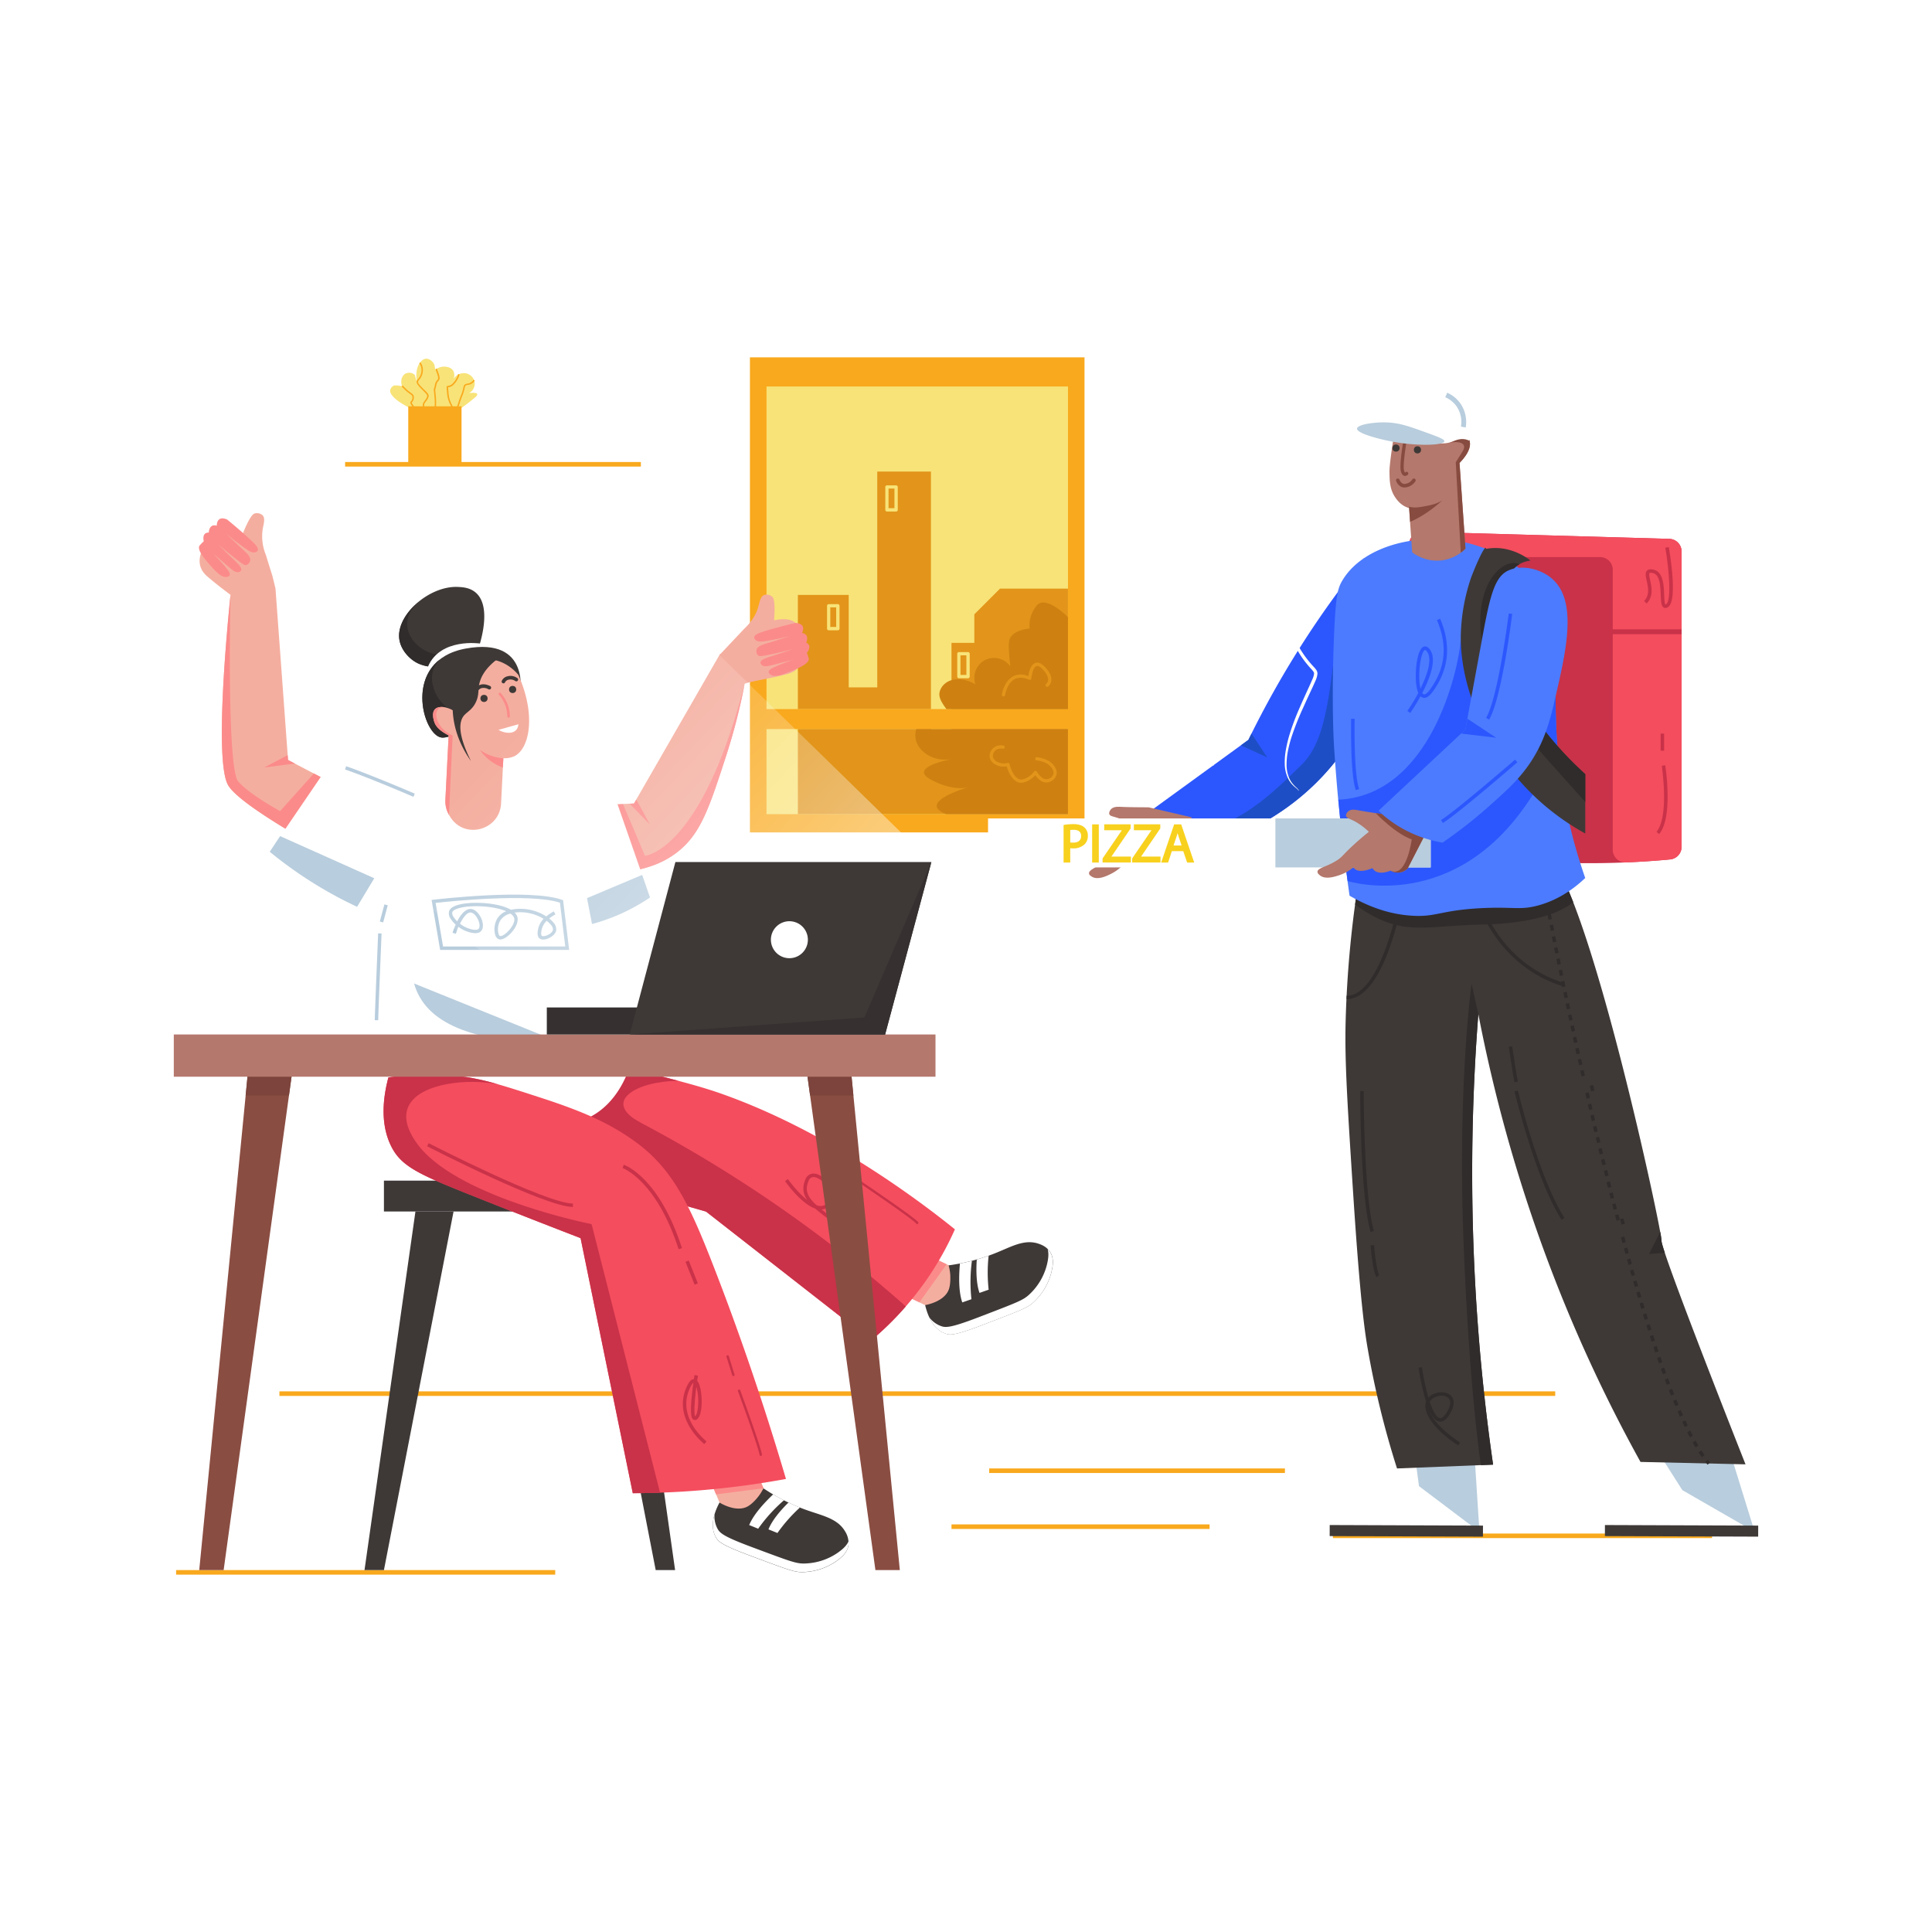 <svg id="SvgjsSvg1398" width="550" height="550" xmlns="http://www.w3.org/2000/svg" version="1.1" xmlns:xlink="http://www.w3.org/1999/xlink" xmlns:svgjs="http://svgjs.com/svgjs"><defs id="SvgjsDefs1399"></defs><g id="SvgjsG1400"><svg xmlns="http://www.w3.org/2000/svg" data-name="Layer 1" viewBox="0 0 1159 771" width="550" height="550"><defs><linearGradient id="a" x1="267.11" x2="702.13" y1="202.2" y2="616.73" gradientUnits="userSpaceOnUse"><stop offset=".1" stop-color="#ffffff" stop-opacity="0" class="stopColorfff svgShape"></stop><stop offset=".93" stop-color="#ffffff" class="stopColorfff svgShape"></stop></linearGradient><linearGradient id="a" x1="267.11" x2="702.13" y1="202.2" y2="616.73" gradientUnits="userSpaceOnUse"><stop offset=".1" stop-color="#ffffff" stop-opacity="0" class="stopColorfff svgShape"></stop><stop offset=".93" stop-color="#ffffff" class="stopColorfff svgShape"></stop></linearGradient></defs><g data-name="background 4" fill="#000000" class="color000 svgShape"><path fill="#F9A91D" d="M449.88 20.38H650.6v284.99H449.88z" class="colorf9a91d svgShape"></path><path fill="#F8E378" d="M459.82 37.85h180.86v193.53H459.82zM459.82 243.37h180.86v51.04H459.82z" class="colorf8e378 svgShape"></path><path fill="#E2951A" d="M584.5 174.52v17.12h-13.7v39.74h69.87V159.1h-40.76l-15.41 15.42zM526.27 218.36h-17.13v-55.49h-30.5v68.51h79.83V88.88h-32.2v129.48zM570.8 253.99h-12.33v-10.62h-79.83v51.03h162.03v-51.03H570.8v10.62z" class="colore2951a svgShape"></path><path fill="#F8E378" d="M537.57 97.16h-5.48a1 1 0 0 0-1 1v13.7a1 1 0 0 0 1 1h5.48a1 1 0 0 0 1-1V98.13a1 1 0 0 0-1-.97Zm-1 13.71h-3.54V99.1h3.54ZM502.63 168.41h-5.48a1 1 0 0 0-1 1v13.7a1 1 0 0 0 1 1h5.48a1 1 0 0 0 1-1v-13.7a1 1 0 0 0-1-1Zm-1 13.7h-3.54v-11.76h3.54ZM580.73 197.18h-5.48a1 1 0 0 0-1 1v13.7a1 1 0 0 0 1 1h5.48a1 1 0 0 0 1-1v-13.7a1 1 0 0 0-1-1Zm-1 13.71h-3.54v-11.77h3.54Z" class="colorf8e378 svgShape"></path><path fill="#CE8111" d="M621.83 169.38c-5.48 6.85-4.11 13.7-4.11 13.7-7.74.76-10.51 3.63-11.64 5.48-.8 1.31-1.54 3.35 0 17.13a12.26 12.26 0 0 0-9.87-5 11.61 11.61 0 0 0-5.89 1.59 12.08 12.08 0 0 0-5.14 14.27c-6.63-3.86-13.86-4.1-18.15-.57a9.32 9.32 0 0 0-3.43 5.48c-.48 3.23 1.38 6.09 4.15 9.94h72.92v-55.17s-13.36-13.7-18.84-6.85ZM549.22 248.85c1.11 7.64 10.34 14.36 21.37 12.56-5.18 1.06-24.39 5.54-12.47 12.1 12.48 6.86 21 5.2 22.4 4.86-2.7.8-30.07 9.19-13 16h73.12v-51h-91a13.2 13.2 0 0 0-.42 5.48Z" class="colorce8111 svgShape"></path><path fill="#E2951A" d="M621.06 203.71c-2.77 1-3.81 5.54-4.16 7.84-3.56-1.29-6.68-1.2-9.31.26-5.35 3-6.53 10.54-6.58 10.86a1 1 0 0 0 .81 1.1h.18a1 1 0 0 0 .95-.82c0-.07 1.1-7 5.62-9.47 2.36-1.3 5.31-1.2 8.78.3a.93.93 0 0 0 .87 0 1 1 0 0 0 .47-.75c.23-2.53 1.26-6.8 3.06-7.46 1.1-.4 2.48.68 3.46 1.65 2.44 2.45 3.67 4.74 3.56 6.62a3.45 3.45 0 0 1-1.13 2.41 1 1 0 0 0-.19 1.36 1 1 0 0 0 1.35.19 5.35 5.35 0 0 0 1.89-3.77c.18-2.51-1.2-5.26-4.12-8.18-2.02-2.03-3.86-2.73-5.51-2.14ZM629.38 262.62a18.9 18.9 0 0 0-7.41-2.4 1 1 0 0 0-.37 1.9h.16a17.09 17.09 0 0 1 6.56 2.1c1.75 1.14 4.25 3.86 3.55 6.26a4.53 4.53 0 0 1-3.79 2.95 4 4 0 0 1-2.6-.65 14 14 0 0 1-3.52-3.92 1 1 0 0 0-.78-.45.94.94 0 0 0-.82.4 12 12 0 0 1-4.44 3.81 7.9 7.9 0 0 1-3.47 1.05c-2.73-.12-5.59-4-6.8-9.3a1 1 0 0 0-.44-.62 1 1 0 0 0-.75-.1 8.29 8.29 0 0 1-6.13-.6 4.77 4.77 0 0 1-2.64-2.82 4.42 4.42 0 0 1 2-4.43 5 5 0 0 1 4-.56 1 1 0 0 0 .52-1.86 6.89 6.89 0 0 0-5.59.81 6.31 6.31 0 0 0-2.84 6.49 6.61 6.61 0 0 0 3.58 4.06 9.93 9.93 0 0 0 6.62 1c1.56 5.8 4.86 9.72 8.37 9.87h.21a10.05 10.05 0 0 0 4.2-1.25 14.1 14.1 0 0 0 4.31-3.35 14.35 14.35 0 0 0 3.28 3.35 5.89 5.89 0 0 0 3.88 1 6.4 6.4 0 0 0 5.47-4.34c1.11-3.67-2.34-7.1-4.32-8.4Z" class="colore2951a svgShape"></path><path fill="#F8E378" d="M271.93 33.6a7 7 0 0 0-.43.87 8.76 8.76 0 0 0 .43-.87Z" class="colorf8e378 svgShape"></path><path fill="#F8E378" d="M281.39 41.82a6.52 6.52 0 0 0 3.4-6.22 6.63 6.63 0 0 0-5.38-5.66 7.21 7.21 0 0 0-7.48 3.66 8.76 8.76 0 0 1-.43.87 7 7 0 0 1 .43-.87 5.61 5.61 0 0 0-.15-5.36 5.35 5.35 0 0 0-3.09-2c-3.62-1.1-6.92 1-7.66 1.46-.28-2.23-.28-2.26-.28-2.26-.39-2.09-3-4.48-5.38-4.25a5 5 0 0 0-3.11 2c-3.59 4.23-2.38 10.85-2 12.73l-1.42-5a5 5 0 0 0-5.93-.62 5.45 5.45 0 0 0-2.15 4 6.73 6.73 0 0 0 .45 3.34c-4.18-.73-5.09-.28-5.09-.28a4.13 4.13 0 0 0-2 2.54c-.67 2.89 4.21 7.1 11.6 10.75l28 2.26a132.5 132.5 0 0 0 11.59-8.77c3.69-3.45-3.92-2.32-3.92-2.32Z" class="colorf8e378 svgShape"></path><path fill="#F9A91D" d="M248.18 49.49c-1.32-1.84-1.25-1.92-1-2.21a3.67 3.67 0 0 0 1-2c.42-2.13-.52-2.8-1.95-3.82a19.64 19.64 0 0 1-2.69-2.22l-2-2-.61.6 2 2a21 21 0 0 0 2.81 2.32c1.39 1 1.92 1.37 1.6 3a2.87 2.87 0 0 1-.76 1.58c-.7.76-.58 1.19.93 3.28.25.35.49.71.69 1a10.07 10.07 0 0 1 1.68 4.64h.85a10.69 10.69 0 0 0-1.8-5.09 13.07 13.07 0 0 0-.75-1.08ZM252.58 37.85c-2.33-2.48-2-2.85-1.1-4a8.64 8.64 0 0 0 2.05-4.13 8 8 0 0 0-1.3-6.34l-.71.48a7.11 7.11 0 0 1 1.17 5.68 7.93 7.93 0 0 1-1.87 3.77c-1.24 1.5-1.46 2.33 1.13 5.1.86.91 1.59 1.64 2.19 2.24 2.37 2.37 2.62 2.62 1.43 4.6a14.45 14.45 0 0 1-.91 1.31c-1 1.35-1.48 2.13-.52 4.85.26.73.63 1.62 1.13 2.72l.78-.35c-.49-1.08-.85-2-1.1-2.65-.85-2.41-.46-2.93.39-4.06a15.66 15.66 0 0 0 1-1.38c1.53-2.55.87-3.21-1.57-5.65-.62-.56-1.35-1.29-2.19-2.19ZM262.1 27.18l-.83.2a12.08 12.08 0 0 0 .49 1.59c1.52 3.87 1.16 4.29.52 5.05a5.65 5.65 0 0 0-1.38 2.91 16 16 0 0 1-.54 2.13c-.2.63-.19.69 0 2.17.06.67.16 1.66.29 3.17a29.88 29.88 0 0 1-.15 7.34c-.4 2.32-1.06 3.27-1.43 3.64l.61.6c.53-.53 1.25-1.67 1.66-4.1a31.07 31.07 0 0 0 .16-7.55c-.13-1.51-.23-2.51-.29-3.18-.14-1.37-.14-1.37 0-1.83a19.59 19.59 0 0 0 .55-2.22 4.82 4.82 0 0 1 1.2-2.53c.9-1.06 1.26-1.76-.37-5.92a10.37 10.37 0 0 1-.49-1.47ZM271.5 36.12a4.31 4.31 0 0 1-2.7 1.34 1 1 0 0 0-.7.26c-.25.31-.22.71-.08 2.19.06.62.14 1.43.22 2.51a17.74 17.74 0 0 0 2 6.56c.85 1.78 1.2 2.6.44 3.35l-.13.12-.08.07a7.8 7.8 0 0 1-2.19 1.06l.29.81a9.4 9.4 0 0 0 2.31-1.11l.13-.09.29-.26c1.2-1.21.54-2.58-.28-4.32a16.63 16.63 0 0 1-1.89-6.26c-.08-1.08-.16-1.9-.21-2.52a13.41 13.41 0 0 1-.11-1.51h.1a5 5 0 0 0 3.19-1.54 13.72 13.72 0 0 0 3.57-6.12l-.81-.27a12.85 12.85 0 0 1-3.36 5.73Z" class="colorf9a91d svgShape"></path><path fill="#F9A91D" d="M281.05 36c-2.45.38-2.7.72-3.12 2.66a26.38 26.38 0 0 1-1.46 4.68 51.4 51.4 0 0 0-1.47 4.11c-.9 2.81-1.24 3.85-3.84 4.78l-.58.19h-.1l-.08.08.3.3v.43h.18l.05-.05.51-.16c3-1.07 3.47-2.49 4.38-5.32.34-1.08.77-2.42 1.45-4.06a26.88 26.88 0 0 0 1.49-4.81c.36-1.65.37-1.69 2.42-2a5.71 5.71 0 0 0 3.62-2.51l-.69-.51a4.9 4.9 0 0 1-3.06 2.19Z" class="colorf9a91d svgShape"></path><path fill="#F9A91D" d="M244.91 49.74h31.96v34.79h-31.96zM167.62 640.67h765.36v2.74H167.62z" class="colorf9a91d svgShape"></path><path fill="#F9A91D" d="M207.03 83.16h177.43v2.74H207.03zM593.4 686.91h177.43v2.74H593.4zM570.8 720.48h154.83v2.74H570.8zM105.64 747.88h227.44v2.74H105.64zM799.61 725.96h227.44v2.74H799.61z" class="colorf9a91d svgShape"></path></g><g data-name="woman 2" fill="#000000" class="color000 svgShape"><path fill="#F4AE9F" d="m535.26 579.48 34.13 16.38 11.98-24.94-53.83-25.84 7.72 34.4z" class="colorf4ae9f svgShape"></path><path fill="#3E3937" d="M622.75 552c-8.39-2.67-15.94 1.85-25.31 5.62-1.32.54-2.78 1.09-4.36 1.66-2.12.75-4.5 1.53-7.12 2.26-.93.28-1.9.54-2.91.79-2.24.58-4.63 1.13-7.19 1.64-2.16.41-4.41.79-6.79 1.12a28.65 28.65 0 0 1 1 5.82c0 .75.3 5.41-.9 8.67-2.68 7.23-13.2 9.18-14.17 9.34.95 4.1 3.73 13.61 11.34 16.74 3.18 1.33 5.06 2.08 23.36-4.92 24.55-9.41 27-10.28 31-14.19a36.43 36.43 0 0 0 10.14-17.74c.72-3.27 1.64-7.79-.84-11.72-2.17-3.4-5.81-4.61-7.25-5.09Z" class="color3e3937 svgShape"></path><path fill="#FFFFFF" d="M628.48 555.27c.89 3.19.23 6.49-.33 9A36.49 36.49 0 0 1 618 582.05c-4 3.9-6.48 4.77-31 14.18-18.3 7-20.18 6.25-23.36 4.93a15.2 15.2 0 0 1-6.25-5c1.76 3.79 4.53 7.72 8.93 9.54 3.18 1.32 5.06 2.07 23.36-4.94 24.56-9.4 27-10.27 31-14.18a36.52 36.52 0 0 0 10.13-17.74c.72-3.27 1.64-7.79-.84-11.71a10.3 10.3 0 0 0-1.49-1.86Z" class="colorfff svgShape"></path><path fill="#FFFFFF" d="M575.86 564c-.62 6.73-.94 16.64 1.41 23.31l5.49-1.92a95.63 95.63 0 0 1 .29-23c-2.24.53-4.63 1.08-7.19 1.61Z" class="colorfff svgShape"></path><path fill="#FB8B8A" d="m551.55 587.29 16.32-22.85-40.33-19.36 7.72 34.4 16.29 7.81z" class="colorfb8b8a svgShape"></path><path fill="#FFFFFF" d="M593.08 559.29c-2.12.75-4.5 1.53-7.12 2.26-.42 6.41-.35 14.38 1.64 20.06l5.49-1.93a93.43 93.43 0 0 1-.01-20.39Z" class="colorfff svgShape"></path><path fill="#F44D5E" d="M373.53 445.79c-23.17-5.87-41.33-9.89-64.47-8.39s-27.92 7.07-29.58 9.08c-9.85 11.87-7.65 33.95 9.14 47.73l88.76 25.4 46.18 13.22q49.5 38.65 99 77.34a187.5 187.5 0 0 0 20.81-20.44 183.14 183.14 0 0 0 29.48-46.26c-18.8-15.12-75.3-58.74-141.08-81.7-12.84-4.47-27.97-8.31-58.24-15.98Z" class="colorf44d5e svgShape"></path><path fill="#C93249" d="M348.15 461.52c-5.67 2.64-7.92 5.78-8.91 8.22-4.77 11.84 10.2 32.05 38.14 49.87l46.18 13.22q49.5 38.65 99 77.34a187.5 187.5 0 0 0 20.81-20.44A798.995 798.995 0 0 0 484 541.82a806.28 806.28 0 0 0-135.85-80.3Z" class="colorc93249 svgShape"></path><path fill="#F4AE9F" d="M464.36 178.15s1.14-12.08-1-14.07a5 5 0 0 0-4.89-1.16c-2.39.93-2.77 4.39-3.7 7.47-1 3.49-3.27 8.07-8.42 12.92l-14.14 15-.16-.17L380.33 288l-67.46 3.25q-2.75 19.88-5.48 39.74a193.56 193.56 0 0 0 47.95.68c22.86-2.53 37.69-4.17 51.07-14.6 13.92-10.85 19-26.34 29.09-57.33a355.86 355.86 0 0 0 11.2-43.52c4.28-1.73 13.55-2.68 25.62-5.87 13.88-3.68 9.42-20.21 6.78-27.84s-14.74-4.36-14.74-4.36ZM165.26 159c-.61-2.49-1.22-5-1.84-7.48q-2-6.35-3.95-12.7a29.22 29.22 0 0 1-1.89-15.3c.52-3.18 1.71-6.45 0-8.34a5 5 0 0 0-4.91-1.1c-2.78.86-7.06 12.2-7.06 12.2s-9.44-8.23-15.17-2.53-17 18.59-6.14 28c5.37 4.64 10.24 8.24 14 11.11-2.28 22.23-9.42 98.55-1.7 113.72 9 17.8 115.1 70.22 115.1 70.22l8.4-39.2-87.3-45.68Z" class="colorf4ae9f svgShape"></path><path fill="#FB8B8A" d="m197.53 274.83-9.26-4.83-20.21 22.57s-18.06-9.71-25.12-17.73-4.66-112-4.66-112c-2.28 22.23-9.42 98.55-1.7 113.72 3.49 6.86 21.39 18.87 42.08 31ZM151.52 131c-5.12-4.93-12-10.66-15.27-13.35-6.51-2.74-6.19 3.71-6.19 3.71-4.75-1.37-4.82 4.14-4.82 4.14-4.43-.14-3 5.19-3 5.19a36.1 36.1 0 0 0-2.58 2.67c-1.55 2.7 3.26 8.13 7 12.39 4.76 5.37 7.18 6.56 9.16 6.34.35 0 1.54-.17 1.94-1 .53-1-.66-2.63-1.4-3.58a104.61 104.61 0 0 0-8.69-9.53c3.35 2.78 6 5 7.67 6.51 3.7 3.22 6 5.33 8.05 4.66a2 2 0 0 0 1.27-1c.67-1.57-1.94-4-4.32-6.31-2.2-2.11-5.43-5.23-9.52-9.32 0 0 13.93 11.87 16 12.41a2.45 2.45 0 0 0 1.1 0 3.53 3.53 0 0 0 2.15-2.63c.46-2.19-2-4.43-3.54-5.86-2.8-2.59-6.37-5.95-11.18-10.63a145.8 145.8 0 0 0 12.45 9.63c1.39 1 3.59 2.5 5.54 1.82a2.17 2.17 0 0 0 1.27-1c.76-1.49-1.77-3.98-3.09-5.26Z" class="colorfb8b8a svgShape"></path><path fill="#3E3937" d="M218.67 747.88h11.65l41.77-215.11h-22.87l-30.55 215.11z" class="color3e3937 svgShape"></path><path fill="#FB8B8A" d="m386.9 319.38-13.14-31-5.12.25 3.48 41.08c13.92-2 24.5-4.93 34.29-12.57 13.92-10.85 19-26.34 29.09-57.33a355.86 355.86 0 0 0 11.2-43.52c-26.03 100.65-59.8 103.09-59.8 103.09Z" class="colorfb8b8a svgShape"></path><path fill="#3E3937" d="m351.57 532.77 41.78 215.11h11.64l-30.55-215.11h-22.87zM230.32 514.27h154.14v18.5H230.32z" class="color3e3937 svgShape"></path><path fill="#C93249" d="M406.94 454.38c-8.76-2.34-19.48-5.06-33.41-8.59l-4-1-15.86 23.71 30.81 11.07c-23.92-12.57-2.94-25.03 22.46-25.19Z" class="colorc93249 svgShape"></path><path fill="#FFFFFF" d="M389.94 344.38q-13.37-38.38-26.72-76.73l-30.83 13a223.31 223.31 0 0 1-27.28 1.35c-2.89 0-.81-.07-21.66-1q-11.67-.53-23.32-1l-9.51-.4-47.71-22.9-41.1 60.3a249 249 0 0 0 34.94 24c6 3.41 11.85 6.4 17.47 9q-3 48.52-5.93 97c10.35 4.11 81.44 32.08 121.36 33.68 7.39.3 16-.21 24.66-4.79 15.26-8.06 21.56-23.88 24-31.51a206.18 206.18 0 0 1-23.11-84.07 116.86 116.86 0 0 0 17.61-6.31 118.4 118.4 0 0 0 17.13-9.62Z" class="colorfff svgShape"></path><path fill="#B8CDDD" d="M248.41 396c6.54 23.13 33.36 36 89.15 36Z" class="colorb8cddd svgShape"></path><path fill="#3E3937" d="M285.52 161.62c-3.64-3.22-8.19-3.38-10.63-3.51-17.41-.93-37.89 17.14-35.26 31.88 1 5.83 5.75 11.41 11.2 14a23.92 23.92 0 0 0 13.89 1.74c1.29-.27 1.9-.54 3.67-.85a30.22 30.22 0 0 1 10.35 0l7.05-6.37s10.81-27.07-.27-36.89Z" class="color3e3937 svgShape"></path><path fill="#302C2B" d="M251.64 166.59c-8 6.39-13.44 15.38-12 23.4 1 5.83 5.75 11.41 11.2 14a24.72 24.72 0 0 0 6.82 1.92l4.32-7.4c-13.36-1.74-26.29-18.51-10.34-31.92Z" class="color302c2b svgShape"></path><path fill="#FFFFFF" d="M256.79 205.81c-7.44 17.28 35.62-5.1 31.14-13.76 0 0-23.7-3.53-31.14 13.76Z" class="colorfff svgShape"></path><path fill="#3E3937" d="M279.49 195.05c-39 7.06-25.88 52.86-14.3 53.44S312 222.22 312 222.22s6.53-34.22-32.51-27.17Z" class="color3e3937 svgShape"></path><path fill="#302C2B" d="M271.54 232c-10.23-3.66-17.65-21-7.63-30.49-19.05 14.75-8.34 46.46 1.28 46.94 2.23.12 5.34-.8 8.9-2.33 1.58-6.51 1.7-12.56-2.55-14.12Z" class="color302c2b svgShape"></path><path fill="#F4AE9F" d="M287.06 202.42c-11.27 3.76-14.17 18.2-13.4 26.3a27.2 27.2 0 0 0 .94 4.85 4 4 0 0 1-.34.23c-5.49-4.18-11.18-4.62-13.37-2.29s-.53 7-.33 7.62c.88 2.69 3.28 5.29 8.57 8l-1.95 38.66a16.41 16.41 0 0 0 2.14 9c.37.65.75 1.26 1.14 1.84 8.86 13.08 29.34 7.17 30.13-8.61l1.37-27.2a13.79 13.79 0 0 0 6.51-1.13c9.29-4.44 13.24-24.92 2.46-48.88-6.42-7.63-15.99-11.02-23.87-8.39Z" class="colorf4ae9f svgShape"></path><path fill="#FB8B8A" d="m301.68 266.42.28-5.58a27.07 27.07 0 0 1-14.07-5 28.07 28.07 0 0 0 13.79 10.58ZM299.33 221.74a.76.76 0 0 0 0 1.08 19.56 19.56 0 0 1 5 12.93.77.77 0 0 0 .77.75.76.76 0 0 0 .76-.76 20.79 20.79 0 0 0-5.51-14 .76.76 0 0 0-1.02 0Z" class="colorfb8b8a svgShape"></path><path fill="#3E3937" d="M284.7 199.47c-2 .85-4.36 2.45-7.1 7.44a50.93 50.93 0 0 0-6.06 22.74c-.1 15.91 7.41 27.88 11 32.91-8.13-16.36-7.13-23.6-4.33-27.14 1.89-2.39 4.91-3.44 7.13-7.92 2.06-4.18 1.41-7.09 2.09-10.77.76-4 3.25-9.57 11.14-15.49-1.26-.76-7.74-4.39-13.87-1.77Z" class="color3e3937 svgShape"></path><circle cx="307.52" cy="219.61" r="2.15" fill="#3E3937" class="color3e3937 svgShape"></circle><circle cx="290.36" cy="224.97" r="2.15" fill="#3E3937" class="color3e3937 svgShape"></circle><path fill="#3E3937" d="M302 215.94a1.13 1.13 0 0 1-.44-.1 1.07 1.07 0 0 1-.53-1.42 5 5 0 0 1 3.51-2.74 7 7 0 0 1 5.82 1.12 1.07 1.07 0 1 1-1.31 1.69 5 5 0 0 0-4-.73 2.93 2.93 0 0 0-2.07 1.55 1.08 1.08 0 0 1-.98.63ZM285.07 222.59a1 1 0 0 1-.34-.06 1.08 1.08 0 0 1-.68-1.36 6.57 6.57 0 0 1 3.63-4.22c1.28-.53 3.42-.85 6.37.63a1.07 1.07 0 0 1-1 1.92 5.59 5.59 0 0 0-4.58-.57 4.58 4.58 0 0 0-2.42 2.92 1.08 1.08 0 0 1-.98.74Z" class="color3e3937 svgShape"></path><path fill="#FFFFFF" d="M311 240.48c-.53 6.41-7.68 5.89-11.95 3.36Z" class="colorfff svgShape"></path><path fill="#FB8B8A" d="M267.9 230.55c-3.08-.84-5.69-.45-7 1-2.17 2.32-.53 7-.33 7.62.88 2.69 3.28 5.29 8.57 8l-1.95 38.66a16.41 16.41 0 0 0 2.14 9l2.22-47.62c-11.31-4.65-13.37-19.01-3.65-16.66Z" class="colorfb8b8a svgShape"></path><path fill="#F4AE9F" d="m423.12 687.22 14.75 34.87 25.48-10.78-23.25-54.98-16.98 30.89z" class="colorf4ae9f svgShape"></path><path fill="#FB8B8A" d="m429.57 702.47 28.41-3.65-17.88-42.49-16.98 30.89 6.45 15.25z" class="colorfb8b8a svgShape"></path><path fill="#3E3937" d="M484.19 712c-1.34-.47-2.8-1-4.35-1.64-2.1-.84-4.4-1.84-6.85-3-.87-.4-1.78-.86-2.69-1.33-2.07-1-4.23-2.22-6.48-3.53-1.89-1.12-3.83-2.33-5.84-3.65a28.93 28.93 0 0 1-3.13 5c-.46.58-3.35 4.25-6.41 5.9-6.79 3.65-16-1.86-16.8-2.38-2 3.71-6.21 12.68-2.58 20.06 1.5 3.1 2.41 4.91 20.77 11.77 24.64 9.19 27.07 10.17 32.65 9.9a36.61 36.61 0 0 0 19.35-6.59c2.7-2 6.38-4.76 7.12-9.35a13 13 0 0 0-2.06-8.61c-4.52-7.55-13.17-9.19-22.7-12.55Z" class="color3e3937 svgShape"></path><path fill="#FFFFFF" d="M502.81 737.31a36.35 36.35 0 0 1-19.34 6.6c-5.59.28-8-.7-32.65-9.9-18.37-6.86-19.27-8.67-20.79-11.76a15.19 15.19 0 0 1-1.35-7.9c-1.2 4-1.72 8.79.37 13 1.52 3.1 2.42 4.91 20.79 11.77 24.63 9.2 27.06 10.18 32.64 9.9a36.45 36.45 0 0 0 19.35-6.6c2.7-2 6.38-4.75 7.12-9.33a10.67 10.67 0 0 0 .08-2.38c-1.44 3.03-4.12 5.07-6.22 6.6Z" class="colorfff svgShape"></path><path fill="#FFFFFF" d="m449.44 720.88 5.39 2.19A95.23 95.23 0 0 1 470.3 706c-2.07-1-4.23-2.22-6.48-3.53-4.92 4.64-11.72 11.85-14.38 18.41ZM461 723.46l5.39 2.18a93.16 93.16 0 0 1 13.49-15.29c-2.1-.84-4.4-1.84-6.85-3-4.59 4.51-9.81 10.53-12.03 16.11Z" class="colorfff svgShape"></path><path fill="#F44D5E" d="M383.5 492.68c-.86-.67-2.38-1.78-4.12-3-12.47-8.76-26.4-15.85-53.82-24.78-25.38-8.27-38.07-12.4-54-13.78a164.48 164.48 0 0 0-38.56 1.23c-2.94 11-5.39 27.54 1.89 41.72 6.37 12.41 18 17.08 52.59 30.86 25.92 10.31 47 18.5 60.81 23.83l31.32 153a515.64 515.64 0 0 0 53.89-3c13.45-1.45 26.12-3.36 38-5.54-15.19-51.47-30.48-94.21-43.21-127-14.02-36.02-23.77-57.22-44.79-73.54Z" class="colorf44d5e svgShape"></path><path fill="#FB8B8A" d="M483.64 191.54s2.36-5-2.52-5.84c0 0 3.13-5.64-3.92-6-4.13 1-12.82 3.11-19.59 5.28-1.73.56-5.1 1.69-5.18 3.37a2.11 2.11 0 0 0 .71 1.46c1.44 1.47 4.09 1.07 5.77.8a147.17 147.17 0 0 0 15.41-3.18c-6.37 2.09-11.06 3.54-14.71 4.63-2 .61-5.21 1.55-5.76 3.71a3.57 3.57 0 0 0 .78 3.31 2.45 2.45 0 0 0 1 .48c2.14.45 19.87-4.09 19.87-4.09-5.47 1.87-9.75 3.26-12.65 4.19-3.14 1-6.56 2.06-6.65 3.77a2 2 0 0 0 .7 1.45c1.55 1.51 4.54.62 9.28-.64 2.18-.58 5.52-1.46 9.75-2.49a106.45 106.45 0 0 0-12 4.75c-1.08.53-2.84 1.43-2.82 2.6 0 .88 1 1.53 1.32 1.72 1.67 1.06 4.37 1.06 11-1.67 5.27-2.17 12-4.93 11.77-8a37 37 0 0 0-1.15-3.53s3.62-4.25-.41-6.08Z" class="colorfb8b8a svgShape"></path><path fill="#B8CDDD" d="M337.19 345.8c-19.19-6.85-74.83-.33-77.19-.05l-1.09.12 5.13 30h77.4L337.8 346Zm-71.4 28-4.47-26.15c7.91-.88 56.75-6 74.58-.14l3.2 26.29Z" class="colorb8cddd svgShape"></path><path fill="#B8CDDD" d="M329.47 357a23.08 23.08 0 0 1 3.74-2.43l-.95-1.83a24.1 24.1 0 0 0-4.54 3 29.08 29.08 0 0 0-14.13-4.52 28 28 0 0 0-7.06.55c-4.52-2.63-12.12-4-19.34-4.15-7.73-.18-16.45 1-17.78 5a5.47 5.47 0 0 0 .89 4.47 16.5 16.5 0 0 0 3.06 3.59 46.59 46.59 0 0 0-1.88 4.89l2 .62A41.81 41.81 0 0 1 275 362a19.51 19.51 0 0 0 8.15 3.61c1.56.27 3.81.46 5.22-.84 2-1.89 1.47-5.36.27-8-1.36-2.95-4-5.79-6.84-5.47-3.13.36-5.72 3.91-7.53 7.38a12.89 12.89 0 0 1-2.23-2.7 3.59 3.59 0 0 1-.7-2.75c.65-1.94 6.28-3.79 15.76-3.58 6.65.16 12.61 1.3 16.54 3a11 11 0 0 0-5.41 4.54 12.75 12.75 0 0 0-1.11 9.78 3.8 3.8 0 0 0 2 2.45c2.23.84 5.2-1.57 6.38-2.65 3.12-2.87 5.83-7.29 4.86-10.71a6 6 0 0 0-1.63-2.61 30.09 30.09 0 0 1 4.71-.18 27.31 27.31 0 0 1 12.66 3.93 12.78 12.78 0 0 0-3.37 6.51c-.21 1.2-.7 4 1 5.3a3.47 3.47 0 0 0 2.13.61 8 8 0 0 0 3-.66c2-.82 4.46-2.6 4.82-4.92a6.09 6.09 0 0 0-1.73-4.67 16.27 16.27 0 0 0-2.48-2.37Zm-47.4-3.57c1.53-.18 3.51 1.63 4.72 4.28 1.1 2.39 1.19 4.69.21 5.6-.82.77-2.82.43-3.47.32a17.79 17.79 0 0 1-7.59-3.48c1.64-3.31 3.84-6.49 6.13-6.75Zm22.11 11.86c-2.16 2-3.75 2.43-4.24 2.24-.22-.08-.56-.44-.82-1.2a10.59 10.59 0 0 1 .94-8 9.64 9.64 0 0 1 6.12-4.26 5.17 5.17 0 0 1 2.27 2.65c.69 2.37-1.62 6.11-4.27 8.54Zm27.53-1.52c-.18 1.18-1.64 2.54-3.55 3.32-1.49.61-2.68.62-3.09.31s-.62-1-.22-3.29a10.94 10.94 0 0 1 3.07-5.69 14.77 14.77 0 0 1 2.52 2.32 4.24 4.24 0 0 1 1.27 3ZM207 267.6c15.54 5.4 40.78 16.3 41 16.41l.82-1.9c-.25-.11-25.56-11-41.17-16.47ZM224.83 418h2.07c0-4 2-51.54 2-52l-2.06-.09c-.04 1.96-2.01 48.03-2.01 52.09Z" class="colorb8cddd svgShape"></path><path fill="#B8CDDD" d="M223.97 354.3h10.64v2.07h-10.64z" transform="rotate(-75 228.856 354.025)" class="colorb8cddd svgShape"></path><path fill="#C93249" d="M256.21 493.63c2.89 1.48 71 36.42 87.49 36.42V528c-16 0-85.82-35.83-86.53-36.19ZM374.17 504.71l-.67 2c.21.07 20.25 7.31 33.59 48.66l2-.65c-13.7-42.5-34.09-49.72-34.92-50.01Z" class="colorc93249 svgShape"></path><path fill="#C93249" d="M354.89 540.34s-81.7-16.07-104.89-48.58 23.2-40.43 48.72-35.3a137.74 137.74 0 0 0-27.17-5.33 164.48 164.48 0 0 0-38.55 1.22c-2.94 11-5.39 27.54 1.89 41.72 6.37 12.41 18 17.08 52.59 30.86 25.92 10.31 47 18.5 60.81 23.83l31.32 153c5.29 0 10.75-.12 16.35-.31Z" class="colorc93249 svgShape"></path><path fill="#C93249" d="M413.89 562.04h2.1v14.76h-2.1z" transform="rotate(-21.8 414.969 569.452)" class="colorc93249 svgShape"></path><path fill="#C93249" d="M413.18 640.36c1.33-3.45 2.31-4.48 2.77-4.78-.3 2.18-.64 4.89-.92 7.63-1.17 11.54-.21 13.76 1 14.44a1.93 1.93 0 0 0 2.33-.43c3.33-2.85 3.15-15.05 1.16-20.51a7.5 7.5 0 0 0-1.29-2.36c.15-1 .31-2.08.48-3.1l-2.07-.34s-.16 1-.38 2.44c-1.79 0-3.39 2-5 6.26-7.05 18.33 11.12 32.58 11.3 32.72l1.28-1.67c-.21-.13-17.14-13.44-10.66-30.3Zm4.56-2.38c1.77 5.57 1.39 15.82-.74 17.65-.82-1.71-.33-9.43.74-17.63ZM497.14 529.8c2.83-2.38 3.63-5.87 2.27-9.81-1.79-5.15-7-9.8-11.13-9.95a5.17 5.17 0 0 0-5.11 3.48c-2 4.73-1.52 8.57 1.08 12.36-6.09-4.73-11.51-12.44-11.58-12.55l-1.73 1.2c.41.59 9.44 13.43 18 16.43a144.91 144.91 0 0 0 13.06 9.87l1.2-1.73c-4.13-2.88-7.57-5.33-10.34-7.53a7.29 7.29 0 0 0 4.28-1.77Zm-5.71-.37a8 8 0 0 1-1.48-.33c-5.79-5.22-7.24-9.18-4.85-14.76a3.06 3.06 0 0 1 3.11-2.2c3.31.12 7.71 4.19 9.21 8.54.75 2.16 1.08 5.23-1.63 7.52a5.34 5.34 0 0 1-4.36 1.23ZM497.89 502a.71.71 0 0 0-.79 1.19c17 11.36 49.94 33.67 52.59 36.86a.74.74 0 0 0 .56.26.72.72 0 0 0 .54-1.18c-3.45-4.13-50.88-35.75-52.9-37.13ZM443.13 639.65a.73.73 0 0 0-.43.92c.12.32 11.64 31.54 13 38.26a.72.72 0 0 0 .7.58h.14a.71.71 0 0 0 .56-.84c-1.36-6.83-12.57-37.18-13-38.47a.72.72 0 0 0-.97-.45ZM437.21 619.56a.72.72 0 1 0-1.37.43l3.43 11a.7.7 0 0 0 .68.5.76.76 0 0 0 .21 0 .72.72 0 0 0 .47-.9Z" class="colorc93249 svgShape"></path><path fill="#8A4D42" d="M119.52 747.88h14.64l41.87-304.17-27.26 5.11-29.25 299.06zM483.29 443.71l41.87 304.17h14.64l-29.25-299.06-27.26-5.11z" class="color8a4d42 svgShape"></path><path fill="#7C443C" d="m148.77 448.82-1.41 14.39h25.98l2.69-19.5-27.26 5.11zM510.55 448.82l-27.26-5.11 2.69 19.5h25.97l-1.4-14.39z" class="color7c443c svgShape"></path><path fill="#B8CDDD" d="m385.23 330.85-33.08 13.93 3 15.55a116.86 116.86 0 0 0 17.66-6.33 118.4 118.4 0 0 0 17.13-9.59Z" class="colorb8cddd svgShape"></path><path fill="#B5786D" d="M104.26 426.58H561.2v25.35H104.26z" class="colorb5786d svgShape"></path><path fill="#FB8B8A" d="m381.71 285.63 8.23 15.09-12.17-12.57 2.56-.12 1.38-2.4z" class="colorfb8b8a svgShape"></path><path fill="#B8CDDD" d="M168.06 307.58c-3.14 4.61-3.11 4.78-6.25 9.39a249 249 0 0 0 34.94 24c6 3.41 11.85 6.4 17.47 9l10.31-17.11Z" class="colorb8cddd svgShape"></path><path fill="#FB8B8A" d="m172.56 259-14.11 7.42 18.48-2.37-4.15-2.17-.22-2.88z" class="colorfb8b8a svgShape"></path><path fill="url(&quot;#a&quot;)" d="M558.71 323.14 368.64 137.56 212.43 311.49l115.6 98.88h57.54l173.14-87.23z"></path><path fill="#363130" d="M328.03 410.37h202.93v16.22H328.03z" class="color363130 svgShape"></path><path fill="#3E3937" d="M377.77 426.58H531l27.75-103.44H405.17q-13.69 51.72-27.4 103.44Z" class="color3e3937 svgShape"></path><path fill="#FFFFFF" d="M473.56 358.64a11.09 11.09 0 1 0 11.08 11.09 11.08 11.08 0 0 0-11.08-11.09Z" class="colorfff svgShape"></path><path fill="#363130" d="m558.71 323.14-40.16 93.22-140.78 10.22h153.19l27.75-103.44z" class="color363130 svgShape"></path></g><g data-name="man 4" fill="#000000" class="color000 svgShape"><path fill="#FFFFFF" d="M847.52 669.48q1.86 14 3.73 28l-51 16.39v10.67l87.27.32-3.74-58.4Z" class="colorfff svgShape"></path><path fill="#B8CDDD" d="m851.25 697.53 36.27 27.38-3.74-58.4-36.26 2.97 3.73 28.05z" class="colorb8cddd svgShape"></path><path fill="#3E3937" d="M840.33 678.37h6.63v91.95h-6.63z" transform="rotate(-89.79 843.649 724.342)" class="color3e3937 svgShape"></path><path fill="#FFFFFF" d="m990.06 669.78 19.18 30.15-43.84 14v10.67l87.26.32-19.4-62.66Z" class="colorfff svgShape"></path><path fill="#B8CDDD" d="m1009.24 699.93 43.38 24.98-19.4-62.66-43.16 7.53 19.18 30.15z" class="colorb8cddd svgShape"></path><path fill="#3E3937" d="M1005.43 678.37h6.63v91.95h-6.63z" transform="rotate(-89.79 1008.752 724.34)" class="color3e3937 svgShape"></path><path fill="#C93249" d="M1001.39 129.25 853.11 125a7.6 7.6 0 0 0-7.81 7.6v169.74a7.62 7.62 0 0 0 5.14 7.19c38 13.2 84.3 15 117 14.1 15.12-.4 27.33-1.38 34.45-2.07a7.6 7.6 0 0 0 6.87-7.56V136.85a7.6 7.6 0 0 0-7.37-7.6Z" class="colorc93249 svgShape"></path><path fill="#F44D5E" d="M1001.39 129.25 853.11 125a7.6 7.6 0 1 0-.22 15.2h107a7.59 7.59 0 0 1 7.6 7.59v168a7.6 7.6 0 0 0 7.93 7.59c11.45-.48 20.69-1.24 26.52-1.8a7.6 7.6 0 0 0 6.87-7.56V136.85a7.6 7.6 0 0 0-7.42-7.6Z" class="colorf44d5e svgShape"></path><path fill="#C93249" d="M865.38 183.53h143.39v2.91H865.38z" class="colorc93249 svgShape"></path><path fill="#2C57FE" d="M818.2 140.92a572.59 572.59 0 0 0-69.29 108.92l-65.08 47.27 30.83 19.18c15.76-3.73 56.3-15.66 86.32-53.44 10.3-13 36.21-45.56 30.14-87a92 92 0 0 0-12.92-34.93Z" class="color2c57fe svgShape"></path><path fill="#1E4EC6" d="M799.59 205.85c-4 33.07-8.5 48.94-19.11 59.24s-31.37 31.57-51.56 36.49c-7.93 1.93-11.55 7.89-13 14.41 16.54-4 55.82-16.29 85.1-53.14a183.4 183.4 0 0 0 16.28-23.38Z" class="color1e4ec6 svgShape"></path><path fill="#B4786C" d="M671.8 290c-1.18 0-3.79-.2-5.33 1.47-.06.07-1.4 1.55-1 2.9s2.45 1.34 5.91 2.61a38.82 38.82 0 0 1 9 4.93c-1.91 2-4.89 5.26-8.32 9.5-5.41 6.72-5.21 7.57-8.21 10.19-5.48 4.77-10.9 6.07-10.55 8.45.13.88 1 1.42 1.65 1.83 3.61 2.26 8.88-.35 11.53-1.66a26.56 26.56 0 0 0 7.72-5.82 6.08 6.08 0 0 0 2.43 1.35c1.76.34 4.62 0 9-2.61 0 0 2.62 4.62 10.94 0a8.41 8.41 0 0 0 10-2.83l8.29-24-25.78-6c-7.3-.04-13.08-.08-17.28-.31Z" class="colorb4786c svgShape"></path><path fill="#3E3937" d="M928.79 318.72 816.22 327a646.17 646.17 0 0 0-9 92.73c-.56 23.31 1.13 49.46 4.51 101.76 4.31 66.67 7.25 84.94 8.8 93.87a538.62 538.62 0 0 0 17.54 71.56l57.62-2.3a1229.66 1229.66 0 0 1-12.53-170.2c-.14-35.49 1.26-69 3.68-100.11a919.34 919.34 0 0 0 39.87 143.23A901.55 901.55 0 0 0 984.13 683l63 1.45s-50.51-127.5-50.36-134-42.53-205.73-67.98-231.73Z" class="color3e3937 svgShape"></path><path fill="#302C2B" d="M949.85 454.82h2.07v3.43h-2.07z" transform="matrix(.98 -.22 .22 .98 -77.19 220.6)" class="color302c2b svgShape"></path><path fill="#302C2B" d="M951.38 461.5h2.07v3.43h-2.07z" transform="rotate(-12.88 952.47 463.214)" class="color302c2b svgShape"></path><path fill="#302C2B" d="M948.34 448.13h2.07v3.43h-2.07z" transform="rotate(-12.64 949.204 449.788)" class="color302c2b svgShape"></path><path fill="#302C2B" d="M946.85 441.44h2.07v3.43h-2.07z" transform="rotate(-12.49 947.632 443.09)" class="color302c2b svgShape"></path><path fill="#302C2B" d="M945.37 434.74h2.07v3.43h-2.07z" transform="rotate(-12.4 946.682 436.556)" class="color302c2b svgShape"></path><path fill="#302C2B" d="M943.9 428.05h2.07v3.43h-2.07z" transform="rotate(-12.28 945.07 429.797)" class="color302c2b svgShape"></path><path fill="#302C2B" d="M964.16 514.82h2.07v3.44h-2.07z" transform="rotate(-14.05 965.54 516.685)" class="color302c2b svgShape"></path><path fill="#302C2B" d="M959.23 494.86h2.07v3.41h-2.07z" transform="rotate(-13.59 960.598 496.674)" class="color302c2b svgShape"></path><path fill="#302C2B" d="M954.47 474.86h2.07v3.43h-2.07z" transform="rotate(-13.15 955.692 476.658)" class="color302c2b svgShape"></path><path fill="#302C2B" d="M962.49 508.15h2.07v3.43h-2.07z" transform="rotate(-13.88 963.216 509.759)" class="color302c2b svgShape"></path><path fill="#302C2B" d="M960.85 501.5h2.07v3.42h-2.07z" transform="rotate(-13.72 961.62 503.12)" class="color302c2b svgShape"></path><path fill="#302C2B" d="M956.04 481.53h2.07v3.43h-2.07z" transform="rotate(-13.27 957.365 483.368)" class="color302c2b svgShape"></path><path fill="#302C2B" d="M957.63 488.2h2.07v3.43h-2.07z" transform="rotate(-13.44 958.348 489.812)" class="color302c2b svgShape"></path><path fill="#302C2B" d="M952.92 468.18h2.07v3.43h-2.07z" transform="rotate(-13 954.313 470.009)" class="color302c2b svgShape"></path><path fill="#302C2B" d="M931.26 367.63h2.07v3.43h-2.07z" transform="rotate(-11.29 932.707 369.45)" class="color302c2b svgShape"></path><path fill="#302C2B" d="M932.61 374.35h2.07v3.43h-2.07z" transform="rotate(-11.41 933.968 376.176)" class="color302c2b svgShape"></path><path fill="#302C2B" d="M929.92 360.89h2.07v3.43h-2.07z" transform="rotate(-11.14 930.604 362.536)" class="color302c2b svgShape"></path><path fill="#302C2B" d="M928.59 354.15h2.07v3.44h-2.07z" transform="rotate(-11.06 929.647 355.857)" class="color302c2b svgShape"></path><path fill="#302C2B" d="M933.98 381.08h2.07v3.43h-2.07z" transform="rotate(-11.49 935.193 382.846)" class="color302c2b svgShape"></path><path fill="#302C2B" d="M927.28 347.4h2.07v3.44h-2.07z" transform="rotate(-10.9 928.169 349.058)" class="color302c2b svgShape"></path><path fill="#302C2B" d="M936.75 394.51h2.07v3.43h-2.07z" transform="rotate(-11.73 938.138 396.319)" class="color302c2b svgShape"></path><path fill="#302C2B" d="M941 414.64h2.07v3.43H941z" transform="rotate(-12.04 942.397 416.457)" class="color302c2b svgShape"></path><path fill="#302C2B" d="M939.57 407.94h2.07v3.43h-2.07z" transform="rotate(-11.97 940.517 409.646)" class="color302c2b svgShape"></path><path fill="#302C2B" d="M935.36 387.8h2.07v3.43h-2.07z" transform="rotate(-11.61 936.647 389.586)" class="color302c2b svgShape"></path><path fill="#302C2B" d="M942.44 421.35h2.07v3.43h-2.07z" transform="rotate(-12.17 943.132 422.96)" class="color302c2b svgShape"></path><path fill="#302C2B" d="M938.16 401.23h2.07v3.43h-2.07z" transform="rotate(-11.85 939.001 402.88)" class="color302c2b svgShape"></path><path fill="#302C2B" d="m927.71 340.42-2 .38s.22 1.19.65 3.43l2-.39c-.43-2.23-.65-3.42-.65-3.42ZM1005.63 645.56l-1.92.79c.44 1.07.88 2.13 1.32 3.17l1.9-.8c-.43-1.03-.87-2.09-1.3-3.16ZM1000.67 632.81l-1.94.72c.4 1.09.81 2.16 1.21 3.22l1.94-.74c-.41-1.01-.81-2.12-1.21-3.2ZM1003.1 639.21l-1.93.75c.42 1.08.84 2.14 1.26 3.2l1.92-.77c-.42-1.05-.83-2.11-1.25-3.18ZM998.33 626.38l-2 .7c.39 1.09.78 2.16 1.17 3.23l1.94-.71c-.34-1.06-.72-2.13-1.11-3.22ZM996.07 619.92l-2 .68c.37 1.09.75 2.17 1.13 3.24l2-.68c-.39-1.07-.76-2.16-1.13-3.24ZM993.87 613.44l-2 .66c.37 1.09.73 2.17 1.1 3.25l2-.67c-.38-1.07-.74-2.15-1.1-3.24ZM1011.06 658.1l-1.88.87q.74 1.59 1.47 3.12l1.87-.9c-.52-1.01-.98-2.04-1.46-3.09ZM1018.94 677.22c.64 1 1.3 2 1.93 2.89l1.7-1.19c-.62-.89-1.26-1.83-1.89-2.81ZM1022.94 682.9c.48.62 1 1.21 1.45 1.76l1.57-1.35c-.46-.53-.93-1.1-1.39-1.69ZM1015.4 671.28c.58 1.05 1.16 2.05 1.72 3l1.78-1.06a70.27 70.27 0 0 1-1.69-3ZM991.72 606.94l-2 .64c.35 1.09.71 2.18 1.06 3.26l2-.65c-.35-1.08-.7-2.19-1.06-3.25ZM1008.27 651.87l-1.9.82c.46 1.07.93 2.12 1.39 3.15l1.89-.84c-.46-1-.92-2.07-1.38-3.13ZM1014 664.25l-1.85.93c.53 1.05 1.05 2.07 1.58 3.07l1.83-1q-.76-1.44-1.56-3ZM983.65 580.76l-2 .59c.32 1.1.65 2.19 1 3.29l2-.59c-.36-1.05-.65-2.19-1-3.29Z" class="color302c2b svgShape"></path><path fill="#302C2B" d="M971.02 541.38h2.07v3.43h-2.07z" transform="rotate(-15 956.203 536.12)" class="color302c2b svgShape"></path><path fill="#302C2B" d="M972.79 548h2.07v3.43h-2.07z" transform="rotate(-15.07 973.832 549.699)" class="color302c2b svgShape"></path><path fill="#302C2B" d="M974.59 554.61h2.07v3.43h-2.07z" transform="rotate(-15.31 975.667 556.334)" class="color302c2b svgShape"></path><path fill="#302C2B" d="m969.15 527.91-2 .52c.28 1.1.57 2.21.85 3.32l2-.52Z" class="color302c2b svgShape"></path><path fill="#302C2B" d="M969.27 534.75h2.07v3.43h-2.07z" transform="rotate(-14.64 970.09 536.375)" class="color302c2b svgShape"></path><path fill="#302C2B" d="M976.42 561.22h2.07v3.43h-2.07z" transform="rotate(-15.56 977.31 562.87)" class="color302c2b svgShape"></path><path fill="#302C2B" d="m989.64 600.42-2 .62c.35 1.1.69 2.19 1 3.27l2-.63c-.31-1.08-.64-2.17-1-3.26ZM987.6 593.88l-2 .61q.51 1.65 1 3.27l2-.61c-.33-1.09-.66-2.15-1-3.27ZM985.6 587.33l-2 .59 1 3.29 2-.61c-.34-1.08-.67-2.18-1-3.27ZM981.73 574.19l-2 .57 1 3.29 2-.57c-.36-1.1-.68-2.19-1-3.29Z" class="color302c2b svgShape"></path><path fill="#302C2B" d="M965.84 521.47h2.07v3.43h-2.07z" transform="rotate(-14.23 967.164 523.303)" class="color302c2b svgShape"></path><path fill="#302C2B" d="m979.85 567.6-2 .56c.32 1.11.63 2.21.94 3.3l2-.57ZM932.74 323.89l-96.83 1.68-19.69 1.43c-1.16 6.84-2.28 14.08-3.31 21.67 27.77 20 40.91 12.62 75.1 12s49.43-8.17 55.76-13.5c-3.83-9.77-7.55-17.81-11.03-23.28Z" class="color302c2b svgShape"></path><path fill="#302C2B" d="m888.63 347.17-2 .58c.11.37 11.35 37.49 50.92 49.93l.62-2c-38.47-12.08-49.43-48.15-49.54-48.51ZM807.83 403.35v2.07c21.44 0 31.76-51.47 32.19-53.66l-2-.4c-.14.53-10.44 51.99-30.19 51.99Z" class="color302c2b svgShape"></path><path fill="#4C7BFF" d="M919.5 155.3c-11.5-14.3-26.3-19.53-32.45-21.62-29.53-10.05-68.55-2.31-82 20.93-2.49 4.32-3.81 8.67-4.8 33.57-1.59 40.19 0 65.08 0 65.08 1.48 23.19 4.17 53.72 9.34 90.05 15.56 9.06 28.49 11.46 37.25 12 14.61 1 17.14-3.22 41.54-4.5 19.6-1 23.45 1.37 34.5-1.67 12.91-3.55 22.23-10.84 28.09-16.44a317.15 317.15 0 0 1-16.69-78.48c-3.75-46.93 4.99-74.42-14.78-98.92Z" class="color4c7bff svgShape"></path><path fill="#2C57FE" d="M802.85 285.72c1.36 14.63 3.16 31 5.57 48.82.15 0 65.51 20.86 111.08-51.82l15.19-24.23c-.14-1.45-.26-2.87-.37-4.24-2.3-28.48 0-49.8-2.23-67.63l-4.37-3.09-51.38 6.16c-1.34 18.12-18 93.48-73.49 96.03Z" class="color2c57fe svgShape"></path><path fill="#B4786C" d="M881.51 70.23c-1.54-4.51-5-2.93-7.27-1.24a18.85 18.85 0 0 0-8.51-11.9c-1.2-.69-6.13-3.35-11.72-2.07-1.84.42-2.71 1-6.7 3.36a408.43 408.43 0 0 1-10.58 5.94c-.53 3.1-1.26 7.52-2 12.87-1.17 8.52-1.2 10.8-1.18 12.33.1 5 .19 9.59 3 14.15.82 1.31 3.27 5.23 7.85 6.82.38.13.69.22.91.28q.93 13.29 1.85 26.57a24.87 24.87 0 0 0 17.52 4.86 24.56 24.56 0 0 0 14.46-7.09l-3.58-51.39c3.05-3.06 7.59-8.72 5.95-13.49Z" class="colorb4786c svgShape"></path><path fill="#874B3F" d="m877.31 76.93-4 6.36 3 54.27a23.7 23.7 0 0 0 2.84-2.45l-3.58-51.39c3-3.06 7.56-8.69 5.92-13.49a4.35 4.35 0 0 0-1.9-2.62l-10.54 4c5.95-1.11 11.64-.04 8.26 5.32ZM843.05 89.44a.58.58 0 0 1-.14.08s-.35-.18-.66-1.45c-.63-2.64.68-11.95 1.24-15.31a1 1 0 0 0-.82-1.14 1 1 0 0 0-1.13.81c-.21 1.28-2 12.59-1.21 16.1.4 1.66 1.06 2.6 2 2.89a2.14 2.14 0 0 0 .54.08 2.35 2.35 0 0 0 1.53-.64 1 1 0 1 0-1.37-1.42ZM845.28 109.93l.64 9.12c10.61-4.48 19.18-12.79 19.44-13-3.16 2.24-7.17 3-11 3.73-3.3.57-6.06 1.05-9.08.15Z" class="color874b3f svgShape"></path><path fill="#FFFFFF" d="M861.45 36.1c-12.22-1.35-25.4 8-30.15 23.29a137.29 137.29 0 0 1 14.39 6.16c4.52 2.25 4.49 2.54 6.85 3.43 4.68 1.76 12 4.5 18.5 2 1.77-.66 4.65-2.13 8.22-1.37a10.22 10.22 0 0 1 2 .69 21.65 21.65 0 0 0 1.9-5.49 24 24 0 0 0-2.58-15.75 25.7 25.7 0 0 0-19.13-12.96Z" class="colorfff svgShape"></path><path fill="#B8CDDD" d="M853.91 64.87c-9-3.24-14.86-5.3-22.61-5.48-7.31-.17-17 1.31-17.22 3.71-.24 2.88 13.29 6.24 19.48 7.5 15.64 3.18 32.55 2.68 32.91.15.18-1.29-4.07-2.82-12.56-5.88ZM868.19 41.61 867 44.28a16.14 16.14 0 0 1 6.9 5.65 16.55 16.55 0 0 1 2.51 12l2.87.49a19.53 19.53 0 0 0-3-14.08 18.94 18.94 0 0 0-8.09-6.73Z" class="colorb8cddd svgShape"></path><circle cx="850.33" cy="75.86" r="2.15" fill="#3E3937" class="color3e3937 svgShape"></circle><circle cx="837.46" cy="74.79" r="2.15" fill="#3E3937" class="color3e3937 svgShape"></circle><path fill="#874B3F" d="M842.7 98.44a5.44 5.44 0 0 1-.57 0c-2-.21-3.67-1.6-4.59-3.91a1.07 1.07 0 1 1 2-.8c.63 1.58 1.58 2.45 2.82 2.58a5.92 5.92 0 0 0 4.94-2.78 1.07 1.07 0 0 1 1.49-.29 1.06 1.06 0 0 1 .3 1.48 8.26 8.26 0 0 1-6.39 3.72Z" class="color874b3f svgShape"></path><path fill="#FFFFFF" d="M592.72 296.98h265.54v29.38H592.72z" class="colorfff svgShape"></path><path fill="#B8CDDD" d="M765.11 296.98h93.15v29.38h-93.15z" class="colorb8cddd svgShape"></path><path fill="#F8D11E" d="M650.1 302.79c-1.29-1.16-3.32-1.81-6.08-1.81a33 33 0 0 0-5.38.42v21.44h2.8v-8.69a9.74 9.74 0 0 0 2.25.19 9 9 0 0 0 6.64-2.38 6.4 6.4 0 0 0 1.67-4.63 5.83 5.83 0 0 0-1.9-4.54Zm-6.34 9.3a9.39 9.39 0 0 1-2.32-.23v-8.43a11.61 11.61 0 0 1 2.64-.23c3.09 0 5.12 1.39 5.12 4.25s-2.06 4.64-5.44 4.64Z" class="colorf8d11e svgShape"></path><path fill="#F8D11E" d="M644.08 302.61a12.67 12.67 0 0 0-2.79.24l-.45.12v9.35l.45.12a9.67 9.67 0 0 0 2.47.25c3.78 0 6-2 6-5.24.04-3.03-2.1-4.84-5.68-4.84Zm-.32 8.88a10.39 10.39 0 0 1-1.72-.11v-7.46a14.09 14.09 0 0 1 2-.12c2.06 0 4.52.64 4.52 3.65.04 3.55-2.99 4.04-4.8 4.04Z" class="colorf8d11e svgShape"></path><path fill="#F8D11E" d="M650.5 302.34c-1.44-1.29-3.62-1.95-6.48-1.95a34 34 0 0 0-5.48.42l-.5.09v22.54h4v-8.58a13 13 0 0 0 1.65.08 9.52 9.52 0 0 0 7.06-2.56 7 7 0 0 0 1.85-5.05 6.45 6.45 0 0 0-2.1-4.99Zm-.61 9.21a8.35 8.35 0 0 1-6.2 2.2 8.93 8.93 0 0 1-2.1-.18l-.75-.18v8.85h-1.6v-20.33a32.72 32.72 0 0 1 4.78-.33c2.55 0 4.47.56 5.69 1.66a5.26 5.26 0 0 1 1.69 4.09 5.79 5.79 0 0 1-1.51 4.22ZM655.76 301.14h2.8v21.7h-2.8z" class="colorf8d11e svgShape"></path><path fill="#F8D11E" d="M655.17 323.44h4v-22.89h-4Zm1.19-21.7H658v20.5h-1.61ZM665.68 320.39l11.97-17.54v-1.71h-14.64v2.35h11.01v.1l-12.04 17.61v1.64h15.83v-2.35h-12.13v-.1z" class="colorf8d11e svgShape"></path><path fill="#F8D11E" d="M678.25 303v-2.48h-15.84v3.54H673l-11.47 16.77-.1.15v2.43h17v-3.55h-11.69Zm-1 18.06v1.15h-14.68v-.86l11.94-17.45.1-.15v-.88h-11v-1.16h13.46v.93l-12 17.54v.88ZM683.48 320.39l11.97-17.54v-1.71h-14.64v2.35h11.01v.1l-12.04 17.61v1.64h15.83v-2.35h-12.13v-.1z" class="colorf8d11e svgShape"></path><path fill="#F8D11E" d="M696.05 303v-2.48h-15.84v3.54h10.54l-11.47 16.77-.1.15v2.43h17v-3.55h-11.64Zm-1 18.06v1.15h-14.68v-.86l11.94-17.45.1-.15v-.88h-11v-1.16h13.46v.93l-12 17.54v.88ZM704.79 301.14l-7.37 21.7h2.89l2.26-6.82h7.69l2.32 6.82h3l-7.4-21.7Zm-1.64 12.69 2.12-6.28c.42-1.32.77-2.64 1.09-3.93h.07c.32 1.26.64 2.55 1.13 4l2.12 6.25Z" class="colorf8d11e svgShape"></path><path fill="#F8D11E" d="m704.36 300.55-7.78 22.89h4.16l2.26-6.83h6.83l2.32 6.83h4.25l-7.81-22.89Zm8.64 21.69-2.31-6.82h-8.55l-2.26 6.82h-1.63l7-20.5h2.53l7 20.5Z" class="colorf8d11e svgShape"></path><path fill="#F8D11E" d="M706.83 303h-.93l-.11.45c-.38 1.52-.73 2.76-1.08 3.88l-2.4 7.06h8.2l-2.39-7c-.45-1.31-.76-2.52-1.06-3.69Zm2 10.2H704l1.86-5.5c.19-.59.37-1.21.56-1.88.17.62.36 1.25.59 1.92Z" class="colorf8d11e svgShape"></path><path fill="#FFFFFF" d="M689.4 206.16a65.15 65.15 0 0 1-5.65-6.88 82.91 82.91 0 0 1-4.69-7.57 42.82 42.82 0 0 1-3.53-8.14 19.15 19.15 0 0 1-.75-4.36 15.86 15.86 0 0 1 .43-4.39c.69-2.88 2-5.58 2.93-8.41a45 45 0 0 0 2.22-17.65h-.2l-.06 2.24-.13 2.22c-.12 1.48-.26 2.95-.51 4.4a39.57 39.57 0 0 1-2.34 8.44c-1 2.74-2.38 5.39-3.21 8.45a16.91 16.91 0 0 0-.59 4.77A20.61 20.61 0 0 0 674 184a40.3 40.3 0 0 0 3.48 8.57 82.94 82.94 0 0 0 4.69 7.82 65.57 65.57 0 0 0 5.73 7.1 12.45 12.45 0 0 1 1.21 1.51 1.93 1.93 0 0 1 .35 1.13 11.59 11.59 0 0 1-1.09 3.56c-1.13 2.66-2.41 5.37-3.65 8.08s-2.47 5.44-3.64 8.18a147.54 147.54 0 0 0-6.38 16.85 77.22 77.22 0 0 0-2.12 8.83 42 42 0 0 0-.7 9.11 20.81 20.81 0 0 0 2.3 8.9 15 15 0 0 0 2.78 3.64c.55.53 1.12 1 1.69 1.49a6 6 0 0 1 1.5 1.56l.19-.07a6.29 6.29 0 0 0-1.45-1.74q-.82-.75-1.59-1.56a15 15 0 0 1-2.51-3.62 19.93 19.93 0 0 1-1.83-8.61 41.75 41.75 0 0 1 .94-8.84 73.26 73.26 0 0 1 2.32-8.6 169.53 169.53 0 0 1 6.62-16.56c1.21-2.72 2.44-5.42 3.7-8.12s2.54-5.38 3.72-8.13a13.1 13.1 0 0 0 1.22-4.35 3.91 3.91 0 0 0-.68-2.2 14.41 14.41 0 0 0-1.4-1.77ZM788.21 206.16a65.15 65.15 0 0 1-5.65-6.88 82.91 82.91 0 0 1-4.69-7.57 42.82 42.82 0 0 1-3.53-8.14 19.71 19.71 0 0 1-.75-4.36 15.86 15.86 0 0 1 .43-4.39c.69-2.88 2-5.58 2.93-8.41a45 45 0 0 0 2.22-17.65H779l-.06 2.23-.13 2.22c-.12 1.48-.26 2.95-.51 4.4a39 39 0 0 1-2.34 8.44c-1 2.74-2.38 5.39-3.21 8.45a16.91 16.91 0 0 0-.59 4.77 20.61 20.61 0 0 0 .69 4.72 40.3 40.3 0 0 0 3.48 8.57 85.12 85.12 0 0 0 4.69 7.82 65.57 65.57 0 0 0 5.73 7.1 12.45 12.45 0 0 1 1.21 1.51 1.93 1.93 0 0 1 .35 1.13 11.59 11.59 0 0 1-1.09 3.56c-1.13 2.66-2.41 5.37-3.64 8.08s-2.48 5.44-3.65 8.18a147.54 147.54 0 0 0-6.38 16.85 77.22 77.22 0 0 0-2.12 8.83 42 42 0 0 0-.7 9.11 21 21 0 0 0 2.3 8.9 15 15 0 0 0 2.78 3.64c.55.53 1.12 1 1.7 1.49a6.11 6.11 0 0 1 1.49 1.56l.19-.07a6.12 6.12 0 0 0-1.45-1.74c-.55-.5-1.08-1-1.58-1.56a14.79 14.79 0 0 1-2.52-3.62 19.93 19.93 0 0 1-1.83-8.61 41.75 41.75 0 0 1 .94-8.84 73.26 73.26 0 0 1 2.32-8.6 169.53 169.53 0 0 1 6.62-16.56c1.21-2.72 2.44-5.42 3.7-8.12s2.54-5.38 3.72-8.13a13.1 13.1 0 0 0 1.22-4.35 3.91 3.91 0 0 0-.68-2.2 14.41 14.41 0 0 0-1.44-1.76ZM753.88 199.9l-.11-.55c-.11-.36-.26-.7-.38-1a33.11 33.11 0 0 0-5.19-7q-5.9-6.41-12.33-12.25c-2.14-2-4.35-3.83-6.5-5.76a27.43 27.43 0 0 1-3-3.09 9.77 9.77 0 0 1-1.9-3.81 21 21 0 0 1-.53-4.27c-.06-1.44-.06-2.89 0-4.33 0-2.9.13-5.79.2-8.68h-.2l-.38 4.33-.29 4.35c-.09 1.45-.16 2.9-.17 4.38a21.7 21.7 0 0 0 .37 4.5 10.86 10.86 0 0 0 2 4.29 29.84 29.84 0 0 0 3.07 3.33c2.13 2 4.26 3.94 6.33 5.95 4.1 4 8.19 8.09 12 12.36.93 1.07 1.84 2.14 2.69 3.23a19.16 19.16 0 0 1 2.11 3.3l.28.77a1.91 1.91 0 0 0 .06.33V200.59a2.44 2.44 0 0 0 0 .27 2.17 2.17 0 0 0-.07.24c0 .08-.06.16-.1.24a.86.86 0 0 1-.13.25 10.89 10.89 0 0 1-2.75 2.32 74.36 74.36 0 0 0-7.17 5.22 39.49 39.49 0 0 0-6.18 6.61 46.1 46.1 0 0 0-4.61 7.71l-.49 1-.44 1c-.29.69-.6 1.37-.86 2.06l-1.47 4.14a78.36 78.36 0 0 0-4 17.13c-.18 1.47-.12 3-.16 4.43l.15 2.22c0 .74.21 1.47.31 2.21a18.62 18.62 0 0 0 1.29 4.25 8.92 8.92 0 0 0 2.7 3.5l.11-.17a8.62 8.62 0 0 1-2.37-3.51c-.15-.33-.24-.68-.36-1a8.73 8.73 0 0 1-.3-1l-.23-1.06-.11-.52-.06-.54c-.06-.72-.21-1.43-.2-2.15v-2.16c.11-1.44.11-2.89.36-4.31a78.3 78.3 0 0 1 4.44-16.72l1.57-4c.28-.67.58-1.32.87-2l.44-1 .5-1a43.6 43.6 0 0 1 4.53-7.35 39.12 39.12 0 0 1 5.94-6.26 73.76 73.76 0 0 1 7-5.05 12.27 12.27 0 0 0 3.28-2.91 3.56 3.56 0 0 0 .61-2.17v-.28Z" class="colorfff svgShape"></path><path fill="#B4786C" d="M814.34 292c-1.16-.23-3.72-.74-5.48.68-.08.06-1.61 1.34-1.37 2.74s2.23 1.68 5.48 3.43a38.89 38.89 0 0 1 8.22 6.17c-2.18 1.71-5.59 4.5-9.59 8.22-6.33 5.86-6.25 6.74-9.59 8.9-6.1 3.94-11.65 4.45-11.65 6.85 0 .9.78 1.56 1.37 2.06 3.25 2.74 8.84.91 11.65 0a26.67 26.67 0 0 0 8.48-4.66 5.84 5.84 0 0 0 2.2 1.68c1.7.59 4.57.69 9.31-1.29 0 0 1.93 4.95 10.84 1.53a8.39 8.39 0 0 0 10.27-1.37l11.65-22.61-24.67-9.59c-7.28-1.1-13-1.97-17.12-2.74Z" class="colorb4786c svgShape"></path><path fill="#3E3937" d="M905.11 200.51c-4.8-34.25-5.48-55.49 13-58.23 0 0-11.48-9.88-26.64-7 0-.26-.07-.56-.24-.61-1.2-.41-6.51 11.89-8.75 17.89a115.55 115.55 0 0 0-6.16 34.94c-.39 31.72 15.93 68.71 43.16 95.22A145.75 145.75 0 0 0 951 306v-35.61s-41.1-35.62-45.89-69.88Z" class="color3e3937 svgShape"></path><path fill="#874B3F" d="M834.21 328.28a8.39 8.39 0 0 0 10.27-1.37l11.65-22.61-24.67-9.59-6.16-.92s11.74 12.35 21.6 15.75c0 0-3.08 23.35-12.69 18.74Z" class="color874b3f svgShape"></path><path fill="#302C2B" d="M928.28 261.72 951 287.11v-16.72s-41.11-35.62-45.9-69.88c-4.13-29.52-5.2-49.36 6.42-56-16.13-7.51-51.19 41.31 16.76 117.21Z" class="color302c2b svgShape"></path><path fill="#4C7BFF" d="M931.14 153.24c-7-6.17-18.63-8.79-26.72-4.79-8.39 4.15-11 17.21-15.75 43.16-5.59 30.26-8.85 48-9.59 52.06L827 292.31s13.7 15.07 38.37 19.18a281.32 281.32 0 0 0 28.25-22.18c9.5-8.47 16.22-14.48 22.44-23 10.52-14.46 13.85-28.28 17.13-42.48 6.42-27.83 13.2-57.22-2.05-70.59Z" class="color4c7bff svgShape"></path><path fill="#302C2B" d="M816 460.5c0 2.58.07 63.41 6.21 84.55l2-.58c-6.06-20.85-6.13-83.35-6.13-84ZM822.21 553.07c.33 3.94 1.57 17 3.73 19.14l1.46-1.47c-1.1-1.1-2.48-10.12-3.13-17.85ZM857.82 652.8c1.54 3.18 3.34 5.47 5.4 5.93s4.16-.81 6.11-3.79c4.15-6.38 2.65-9.84 1.38-11.33-2.14-2.52-6.68-3.13-10.56-1.43a9.33 9.33 0 0 0-3.22 2.27 137.12 137.12 0 0 1-3.93-18.31l-2 .29a136.87 136.87 0 0 0 4.49 20.4 7.52 7.52 0 0 0-.38 3.56c1.42 11.32 18.92 22.22 19.67 22.67l1.08-1.76c-.17-.1-14.57-9.06-18.04-18.5Zm3.16-8.72c3-1.33 6.61-1 8.15.87s1 5-1.54 8.85c-1.43 2.19-2.74 3.17-3.92 2.91-2.16-.48-4.21-4.49-6-9.78a6.87 6.87 0 0 1 3.33-2.85ZM908.55 460.73c.13.53 12.56 52.52 28.23 77l1.74-1.11c-15.48-24.24-27.83-75.89-27.95-76.41ZM905.11 433.93c.12.76 2.76 18.58 3.45 21.34l2-.51c-.67-2.66-3.38-20.95-3.41-21.13Z" class="color302c2b svgShape"></path><path fill="#2C57FE" d="m891.53 236.64 1.81 1.05c7.56-13.05 13.59-61.37 13.84-63.42l-2.09-.26c-.09.5-6.22 49.99-13.56 62.63ZM864.48 297.93l1.1 1.78c8.88-5.46 43.21-35.14 44.67-36.41l-1.38-1.58c-.35.28-35.66 30.83-44.39 36.21ZM862 178c6.49 15.14 5.18 28.69-4 41.44-1.58 2.2-3 3.36-3.89 3.09a1.85 1.85 0 0 1-.89-.82c4.64-8.89 9-20.43 4.41-26.28-1.39-1.76-2.68-1.77-3.51-1.48-3.74 1.34-4.92 12.06-4.78 18.5 0 2.65.35 6.55 1.51 9.23a111.48 111.48 0 0 1-6.55 10.79l1.72 1.21c.3-.43 3.13-4.51 6.13-10a3.27 3.27 0 0 0 1.34.84c1.89.58 3.92-.68 6.22-3.87 9.51-13.21 10.93-27.85 4.22-43.5Zm-10.56 34.41c-.18-8.4 1.71-15.88 3.39-16.48h.1c.38 0 .89.62 1 .82 3.5 4.46.38 13.92-3.79 22.33a31.5 31.5 0 0 1-.69-6.69ZM812.65 237.18h-2.1c0 1.35-.65 33.19 2.8 42.85l2-.71c-3.35-9.32-2.71-41.81-2.7-42.14Z" class="color2c57fe svgShape"></path><path fill="#C93249" d="M999 134.58c2.22 12.8 3.84 31.77.47 33.87a1.66 1.66 0 0 1-.41.2c-.52-.57-.65-3.71-.73-5.81-.23-5.81-.55-13.75-6.28-15.07-1.22-.28-3-.54-4 .52-1.26 1.25-.79 3.4-.2 6.14.84 3.86 1.89 8.67-1.55 12.11l1.49 1.49c4.25-4.25 3-9.92 2.11-14.05-.36-1.68-.82-3.76-.37-4.2.06-.06.45-.34 2.07 0 4.18 1 4.44 7.7 4.66 13.11.16 4.07.27 6.77 1.87 7.61a1.92 1.92 0 0 0 .91.23 3 3 0 0 0 1.58-.53c5.78-3.61 1.41-30.63.48-36ZM996.9 265.41c0 .31 4.63 30.46-3.19 39.58l1.6 1.36c8.44-9.84 3.86-40 3.66-41.26ZM996.2 246.07h2.1v10.28h-2.1z" class="colorc93249 svgShape"></path><path fill="#1E4EC6" d="m750.77 246.07 9.45 14.31-15.85-7.24 4.54-3.3 1.86-3.77z" class="color1e4ec6 svgShape"></path><path fill="#2C57FE" d="m876.51 246.07 21.02 2.5-17.25-11.43-1.2 6.53-2.57 2.4z" class="color2c57fe svgShape"></path><path fill="#302C2B" d="M882.79 396.23s-8.39 59.85-4.87 153.48c3 78.91 8.71 123.23 10.44 135.22l7.34-.29a1229.66 1229.66 0 0 1-12.53-170.2c-.14-35.49 1.26-69 3.68-100.11ZM998.73 557.59c-1.26-3.82-2-6.35-2-7.13A50.3 50.3 0 0 0 996 545l-6.79 13.24 9.56-.66Z" class="color302c2b svgShape"></path></g></svg></g></svg>